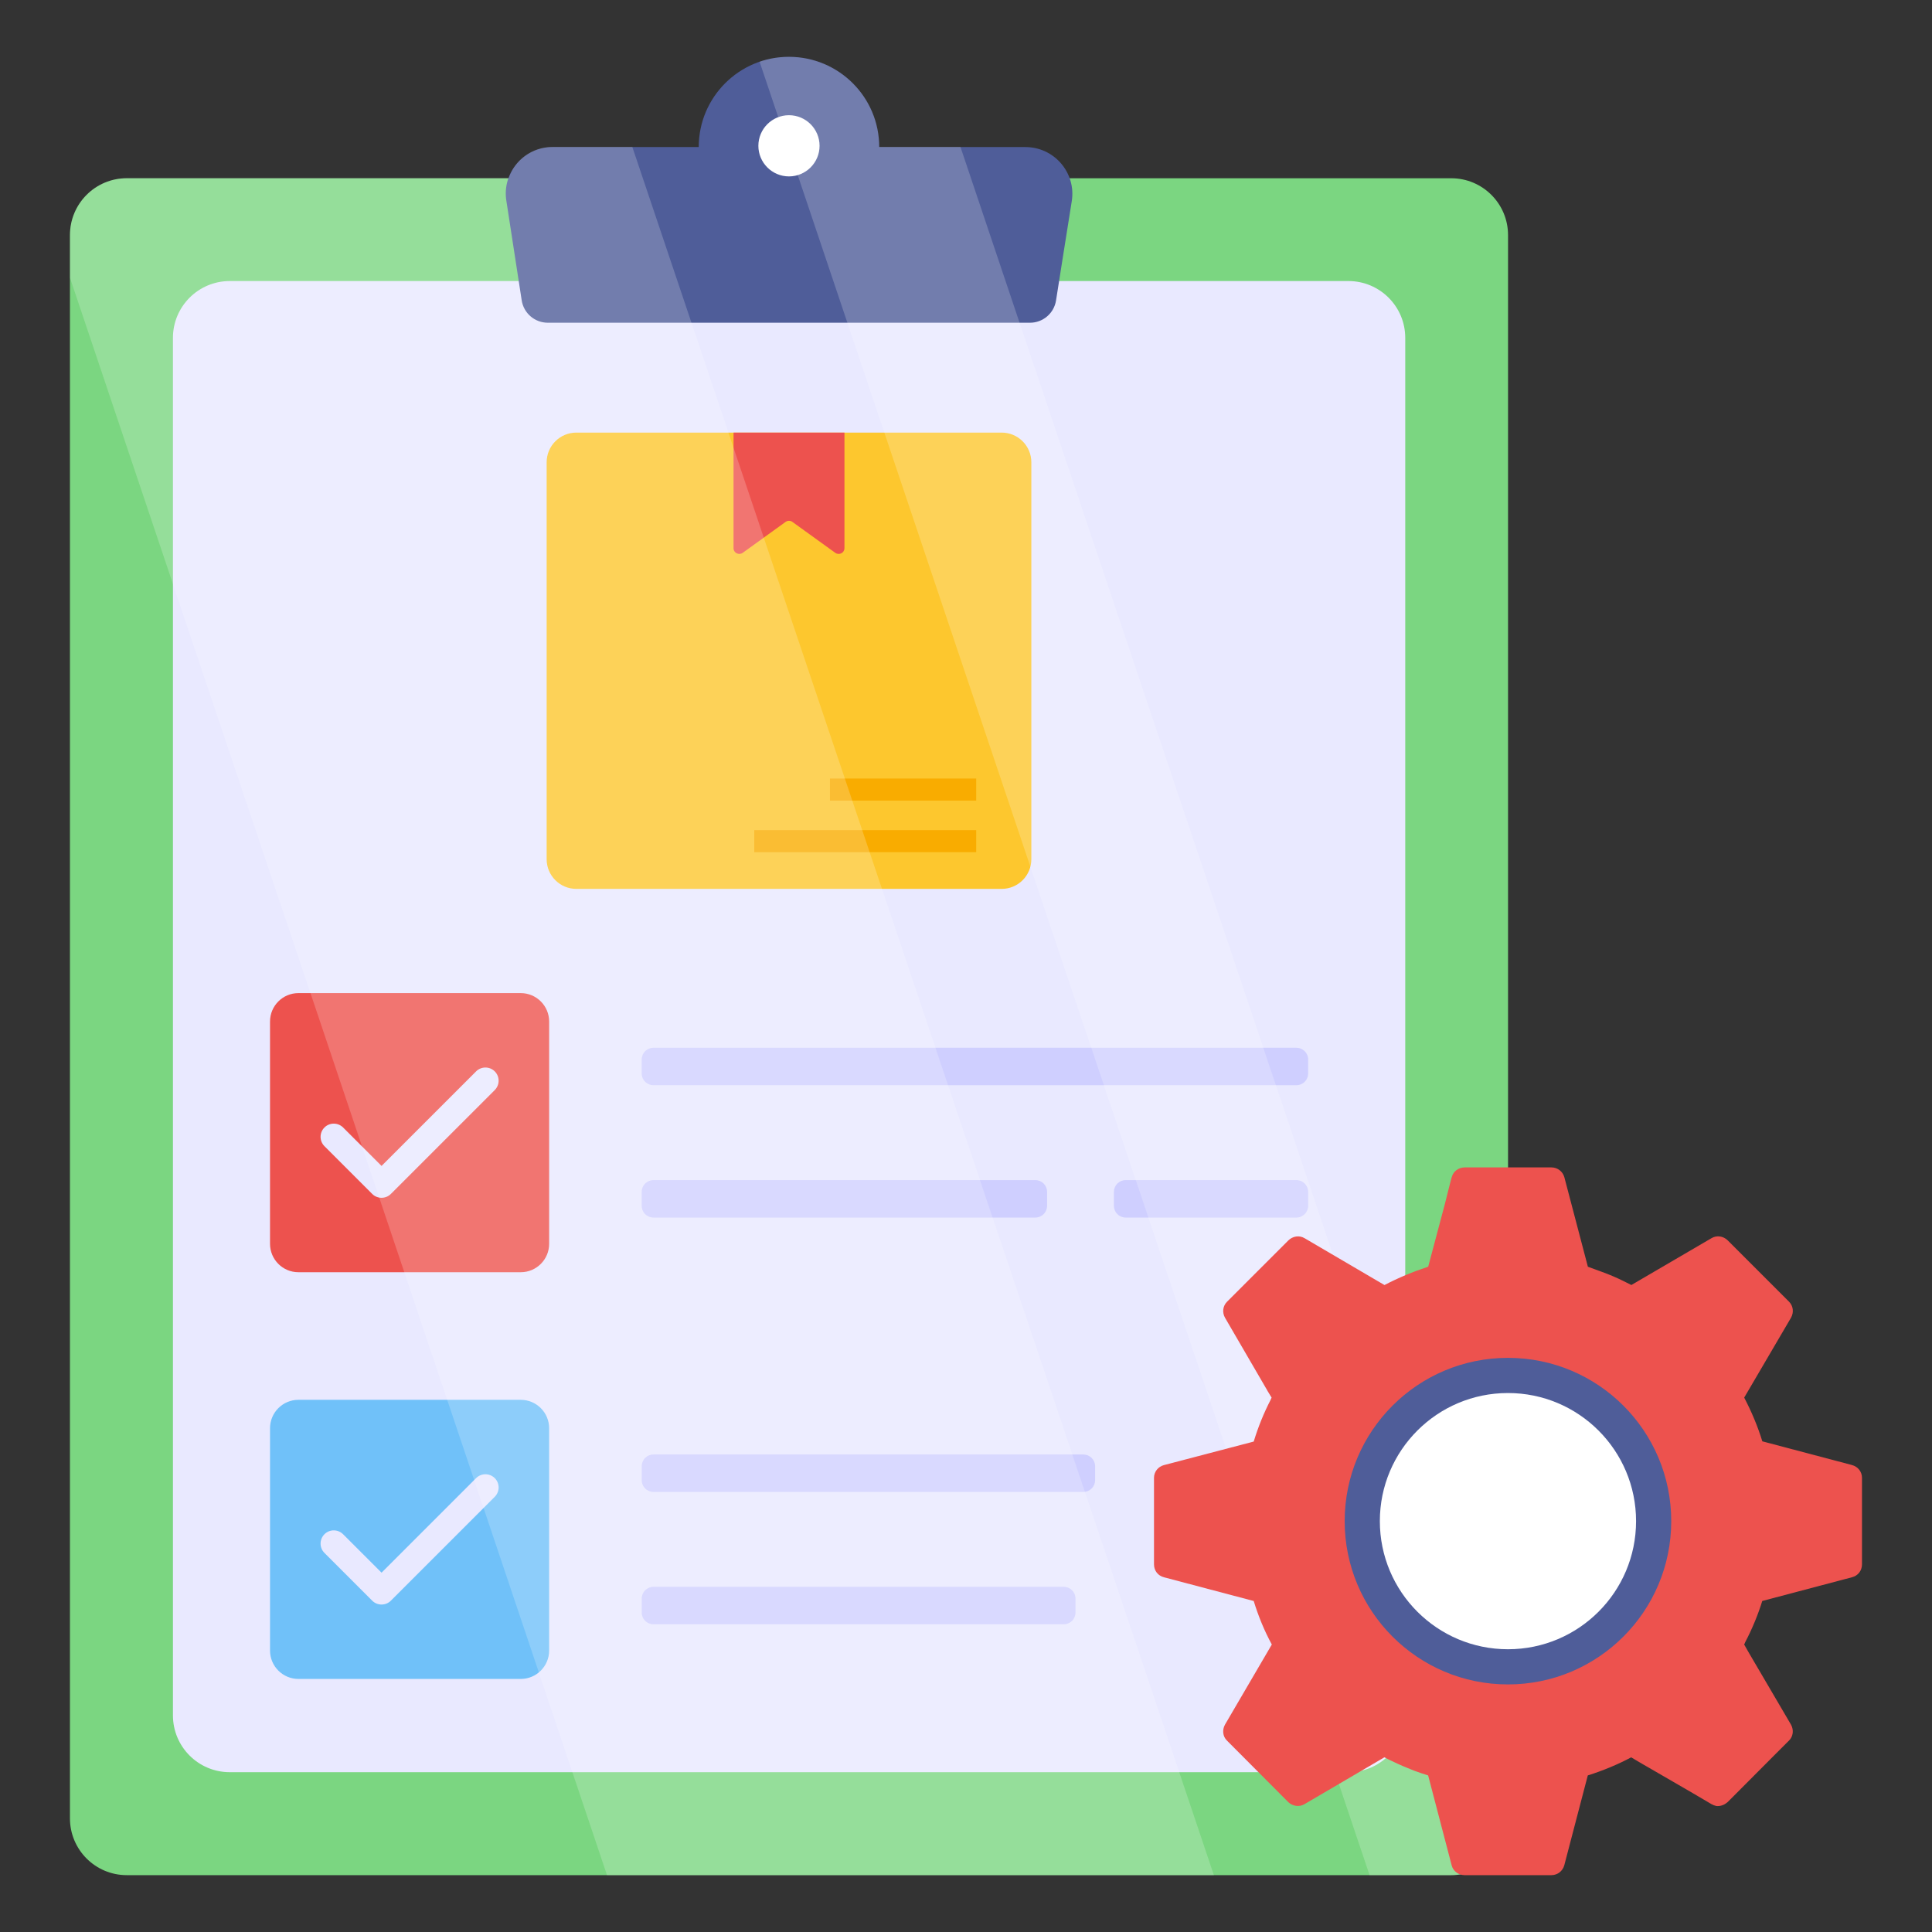 <svg xmlns="http://www.w3.org/2000/svg" id="Layer_1" height="512" viewBox="0 0 68 68" width="512"><rect x="0" y="0" width="68" height="68" fill="#333333" stroke="none"/><g><g><g><path d="m53.078 8.274v55.725c0 1.105-.895 2-2 2h-46.616c-1.105 0-2-.895-2-2v-55.725c0-1.105.895-2 2-2h46.616c1.105 0 2 .895 2 2z" fill="#7bd681"></path></g><g><path d="m49.46 11.892v48.483c0 1.105-.895 2-2 2h-39.373c-1.105 0-2-.895-2-2v-48.483c0-1.105.895-2 2-2h39.373c1.105 0 2.0.895 2 2z" fill="#e9e9ff"></path></g><g><g><g><path d="m36.3 16.271v13.97c0 .577-.468 1.045-1.045 1.045h-14.97c-.577 0-1.045-.468-1.045-1.045v-13.97c0-.577.468-1.045 1.045-1.045h14.97c.577 0 1.045.468 1.045 1.045z" fill="#fdc72e"></path></g><g><path d="m29.722 15.226v4.067c0 .169-.188.261-.324.164l-1.507-1.087c-.072-.053-.169-.053-.242 0l-1.507 1.087c-.135.096-.324.005-.324-.164v-4.067z" fill="#ed524e"></path></g></g><g><g><path d="m29.212 27.402h5.147v.776h-5.147z" fill="#f9ac00"></path></g><g><path d="m26.548 29.218h7.811v.776h-7.811z" fill="#f9ac00"></path></g></g></g><g><path d="m37.723 7.078-.325 2.043-.229 1.454c-.071.451-.46.784-.917.784h-16.972c-.458 0-.848-.334-.918-.787l-.538-3.493c-.167-.993.613-1.903 1.625-1.903h5.144c0-1.755 1.421-3.176 3.176-3.176 1.755 0 3.176 1.421 3.176 3.176h5.144c1.021-0 1.792.91 1.634 1.903z" fill="#4f5d99"></path></g><g><path d="m28.846 5.132c0 .594-.483 1.077-1.077 1.077-.594 0-1.077-.483-1.077-1.077 0-.594.483-1.077 1.077-1.077.594-0 1.077.483 1.077 1.077z" fill="#fff"></path></g><g><path d="m19.328 35.954v7.824c0 .552-.448 1-1 1h-7.824c-.552 0-1-.448-1-1v-7.824c0-.552.448-1 1-1h7.824c.552 0 1 .448 1 1z" fill="#ed524e"></path></g><g><path d="m13.428 42.158c-.119 0-.238-.045-.328-.136l-1.681-1.681c-.181-.181-.181-.475 0-.657.181-.181.475-.181.657 0l1.353 1.353 3.328-3.328c.181-.181.475-.181.657 0 .181.181.181.475 0 .657l-3.656 3.656c-.091.091-.209.136-.328.136z" fill="#e9e9ff"></path></g><g><g><path d="m46.043 37.295v.484c0 .234-.184.417-.417.417h-22.624c-.234 0-.417-.184-.417-.417v-.484c0-.234.184-.417.417-.417h22.624c.234 0 .417.184.417.417z" fill="#cfcfff"></path></g><g><path d="m36.854 41.953v.484c0 .234-.184.417-.417.417h-13.435c-.234 0-.417-.184-.417-.417v-.484c0-.234.184-.417.417-.417h13.435c.234 0 .417.184.417.417z" fill="#cfcfff"></path></g><g><path d="m46.043 41.953v.484c0 .234-.184.417-.417.417h-6.003c-.234 0-.417-.184-.417-.417v-.484c0-.234.184-.417.417-.417h6.003c.234 0 .417.184.417.417z" fill="#cfcfff"></path></g></g><g><g><path d="m19.328 50.269v7.824c0 .552-.448 1-1 1h-7.824c-.552 0-1-.448-1-1v-7.824c0-.552.448-1 1-1h7.824c.552 0 1 .448 1 1z" fill="#70c1f9"></path></g><g><path d="m13.428 56.474c-.119 0-.238-.045-.328-.136l-1.681-1.681c-.181-.181-.181-.475 0-.657.181-.181.475-.181.657 0l1.353 1.353 3.328-3.328c.181-.181.475-.181.657 0 .181.181.181.475 0 .657l-3.656 3.656c-.091.091-.209.136-.328.136z" fill="#e9e9ff"></path></g><g><g><path d="m38.544 51.61v.484c0 .234-.184.417-.417.417h-15.124c-.234 0-.417-.184-.417-.417v-.484c0-.234.184-.417.417-.417h15.124c.234 0.0.417.184.417.417z" fill="#cfcfff"></path></g><g><path d="m37.854 56.268v.484c0 .234-.184.417-.417.417h-14.434c-.234 0-.417-.184-.417-.417v-.484c0-.234.184-.417.417-.417h14.434c.234 0 .417.184.417.417z" fill="#cfcfff"></path></g></g></g><g opacity=".2"><g><path d="m42.725 66.001h-21.36l-18.9-56.22v-1.51c0-1.1.89-2 2-2h13.44c.21-.63.81-1.1 1.54-1.1h2.81z" fill="#fff"></path></g><g><path d="m53.075 62.491v1.51c0 1.1-.89 2-2 2h-2.87l-21.47-63.83c.32-.11.67-.17 1.03-.17 1.76 0 3.18 1.42 3.18 3.17h2.86z" fill="#fff"></path></g></g></g><g><g><g><g><path d="m65.186 51.565-3.158-.835c-.161-.528-.381-1.048-.638-1.539l1.649-2.814c.102-.183.081-.41-.073-.564l-2.154-2.154c-.154-.154-.388-.19-.572-.08l-2.821 1.649-.264-.132c-.249-.125-.506-.234-.769-.329-.169-.066-.33-.117-.498-.183l-.828-3.151c-.059-.205-.242-.344-.454-.344h-3.055c-.213 0-.403.139-.454.344l-.015.044-.088.345-.132.527-.594 2.235c-.535.176-1.048.388-1.539.645l-2.813-1.649c-.183-.11-.418-.073-.572.08l-1.385 1.385-.491.491-.279.279c-.154.154-.176.381-.073.564l1.487 2.557.007.015.147.242c-.015.029-.029.051-.037.08-.242.469-.44.96-.593 1.465l-3.158.828c-.205.052-.352.235-.352.447v3.048c0 .227.147.403.352.454l3.158.835c.161.527.373 1.048.637 1.531l-1.649 2.821c-.102.183-.081.418.073.564l2.154 2.161c.154.147.388.183.572.073l2.813-1.649c.088.044.176.095.264.132.256.125.513.234.777.337.161.059.33.117.498.169l.828 3.165c.051.205.242.345.454.345h3.055c.213 0 .396-.139.454-.345l.828-3.165c.535-.169 1.048-.381 1.531-.638l.007.008.396.234.242.139 1.517.879.659.388c.051.029.11.052.169.066.132.015.271-.029.374-.117.015-.008.022-.015.029-.022l1.876-1.883.279-.278c.154-.147.176-.381.073-.564l-1.495-2.55-.154-.271c.015-.029.029-.051.037-.08.242-.462.447-.953.601-1.451l3.158-.835c.205-.051.352-.227.352-.454v-3.048c-0-.213-.147-.396-.352-.447z" fill="#ed524e"></path></g></g></g><g><circle cx="53.075" cy="53.539" fill="#4f5d99" r="5.747"></circle></g><g><circle cx="53.075" cy="53.539" fill="#fff" r="4.509"></circle></g></g></g></svg>